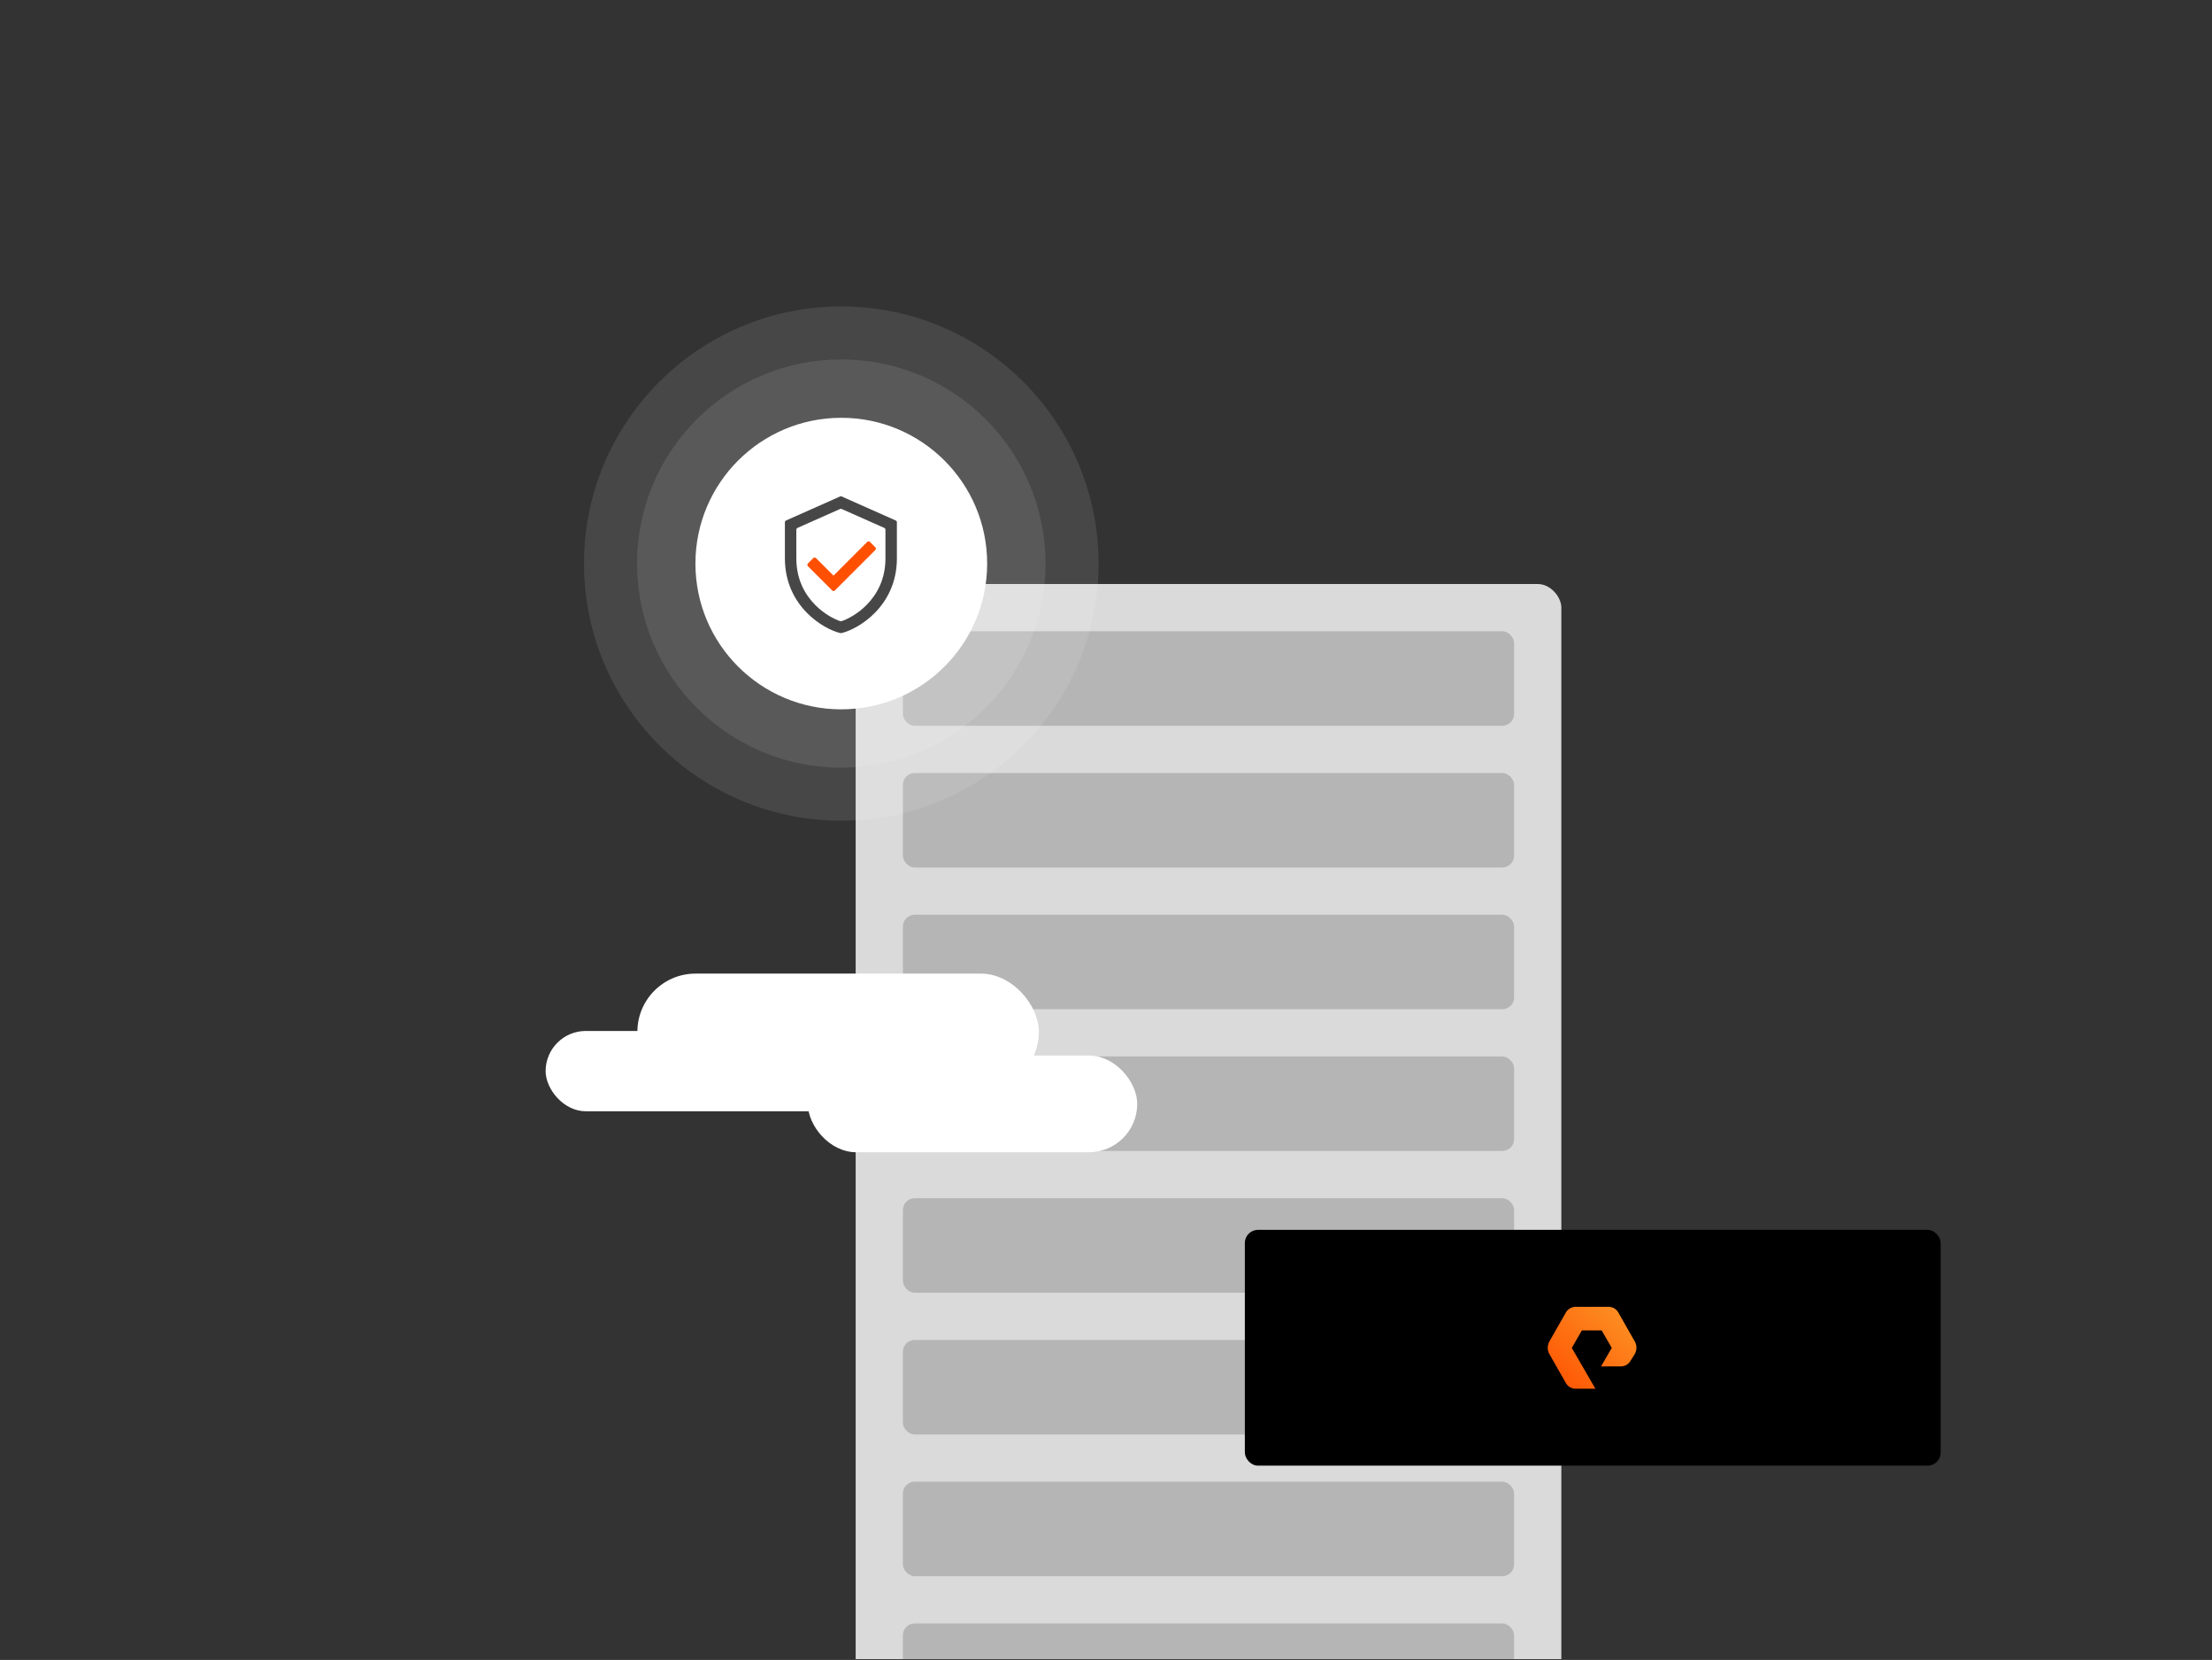 <svg width="693" height="520" viewBox="0 0 693 520" fill="none" xmlns="http://www.w3.org/2000/svg">
<rect x="0" y="0" width="693" height="520" fill="#333333" stroke="none"/>
<g clip-path="url(#clip0_908_13798)">
<rect x="268.069" y="182.955" width="221.087" height="345.044" rx="7.4" fill="#DADADA"/>
<rect x="282.87" y="197.755" width="191.485" height="29.602" rx="3.7" fill="#B5B5B5"/>
<rect x="282.87" y="242.158" width="191.485" height="29.602" rx="3.7" fill="#B5B5B5"/>
<rect x="282.87" y="286.56" width="191.485" height="29.602" rx="3.7" fill="#B5B5B5"/>
<rect x="282.87" y="330.963" width="191.485" height="29.602" rx="3.7" fill="#B5B5B5"/>
<rect x="282.87" y="375.365" width="191.485" height="29.602" rx="3.7" fill="#B5B5B5"/>
<rect x="282.87" y="419.768" width="191.485" height="29.602" rx="3.7" fill="#B5B5B5"/>
<rect x="282.87" y="464.17" width="191.485" height="29.602" rx="3.7" fill="#B5B5B5"/>
<rect x="282.87" y="508.572" width="191.485" height="29.602" rx="3.7" fill="#B5B5B5"/>
<rect x="199.689" y="305" width="125.785" height="36.452" rx="18.226" fill="white"/>
<rect x="253.085" y="330.67" width="103.195" height="30.291" rx="15.146" fill="white"/>
<rect x="170.939" y="322.969" width="94.981" height="25.157" rx="12.579" fill="white"/>
<path opacity="0.1" d="M263.57 257.087C308.085 257.087 344.174 221.023 344.174 176.538C344.174 132.054 308.085 96 263.57 96C219.054 96 182.965 132.064 182.965 176.549C182.965 221.033 219.054 257.098 263.57 257.098V257.087Z" fill="white"/>
<path opacity="0.1" d="M263.569 240.483C298.907 240.483 327.548 211.861 327.548 176.549C327.548 141.236 298.907 112.604 263.569 112.604C228.232 112.604 199.58 141.236 199.58 176.549C199.58 211.861 228.222 240.483 263.559 240.483H263.569Z" fill="white"/>
<path d="M263.57 222.215C288.815 222.215 309.267 201.766 309.267 176.549C309.267 151.332 288.804 130.883 263.57 130.883C238.335 130.883 217.872 151.332 217.872 176.549C217.872 201.766 238.335 222.215 263.57 222.215Z" fill="white"/>
<path fill-rule="evenodd" clip-rule="evenodd" d="M263.201 155.522C263.356 155.453 263.532 155.453 263.686 155.522L280.633 163.054C280.849 163.15 280.988 163.364 280.988 163.6V174.911C280.988 182.565 277.842 188.176 274.07 192.001C270.502 195.619 266.397 197.62 263.883 198.255L263.59 198.329C263.494 198.353 263.394 198.353 263.297 198.329L263.005 198.255C260.491 197.62 256.385 195.619 252.818 192.001C249.045 188.176 245.899 182.565 245.899 174.911V163.6C245.899 163.364 246.038 163.15 246.254 163.054L263.201 155.522ZM249.839 165.383C249.623 165.479 249.484 165.693 249.484 165.929V174.911C249.484 181.484 252.154 186.224 255.37 189.485C258.175 192.328 261.311 193.957 263.268 194.6C263.382 194.637 263.505 194.637 263.62 194.6C265.577 193.957 268.713 192.328 271.518 189.485C274.733 186.224 277.404 181.484 277.404 174.911V165.929C277.404 165.693 277.265 165.479 277.049 165.383L263.686 159.445C263.532 159.376 263.356 159.376 263.201 159.445L249.839 165.383Z" fill="#474747"/>
<path d="M272.545 169.765C272.312 169.532 271.933 169.532 271.7 169.765L261.139 180.326L255.647 174.834C255.414 174.601 255.036 174.601 254.802 174.834L253.112 176.524C252.879 176.757 252.879 177.136 253.112 177.369L260.716 184.973C260.95 185.206 261.328 185.206 261.561 184.973L274.235 172.3C274.468 172.066 274.468 171.688 274.235 171.455L272.545 169.765Z" fill="#FE5000"/>
<rect x="390" y="385.28" width="218" height="73.864" rx="4.104" fill="black"/>
<path fill-rule="evenodd" clip-rule="evenodd" d="M499.821 435.035H493.614C492.333 435.035 491.151 434.337 490.56 433.239L485.338 424.058C484.747 422.96 484.747 421.563 485.338 420.366L490.56 411.184C491.151 410.087 492.432 409.388 493.614 409.388H503.959C505.24 409.388 506.422 410.087 507.014 411.184L512.235 420.366C512.827 421.463 512.827 422.86 512.235 424.058L510.856 426.253C510.265 427.351 509.083 428.05 507.802 428.05H501.595L504.945 422.262L501.792 416.773H495.585L492.432 422.262L499.821 435.035Z" fill="url(#paint0_linear_908_13798)"/>
</g>
<defs>
<linearGradient id="paint0_linear_908_13798" x1="484.895" y1="435.035" x2="510.46" y2="407.34" gradientUnits="userSpaceOnUse">
<stop stop-color="#FE5000"/>
<stop offset="1" stop-color="#FD9627"/>
</linearGradient>
<clipPath id="clip0_908_13798">
<rect width="693" height="519.75" fill="white"/>
</clipPath>
</defs>
</svg>
